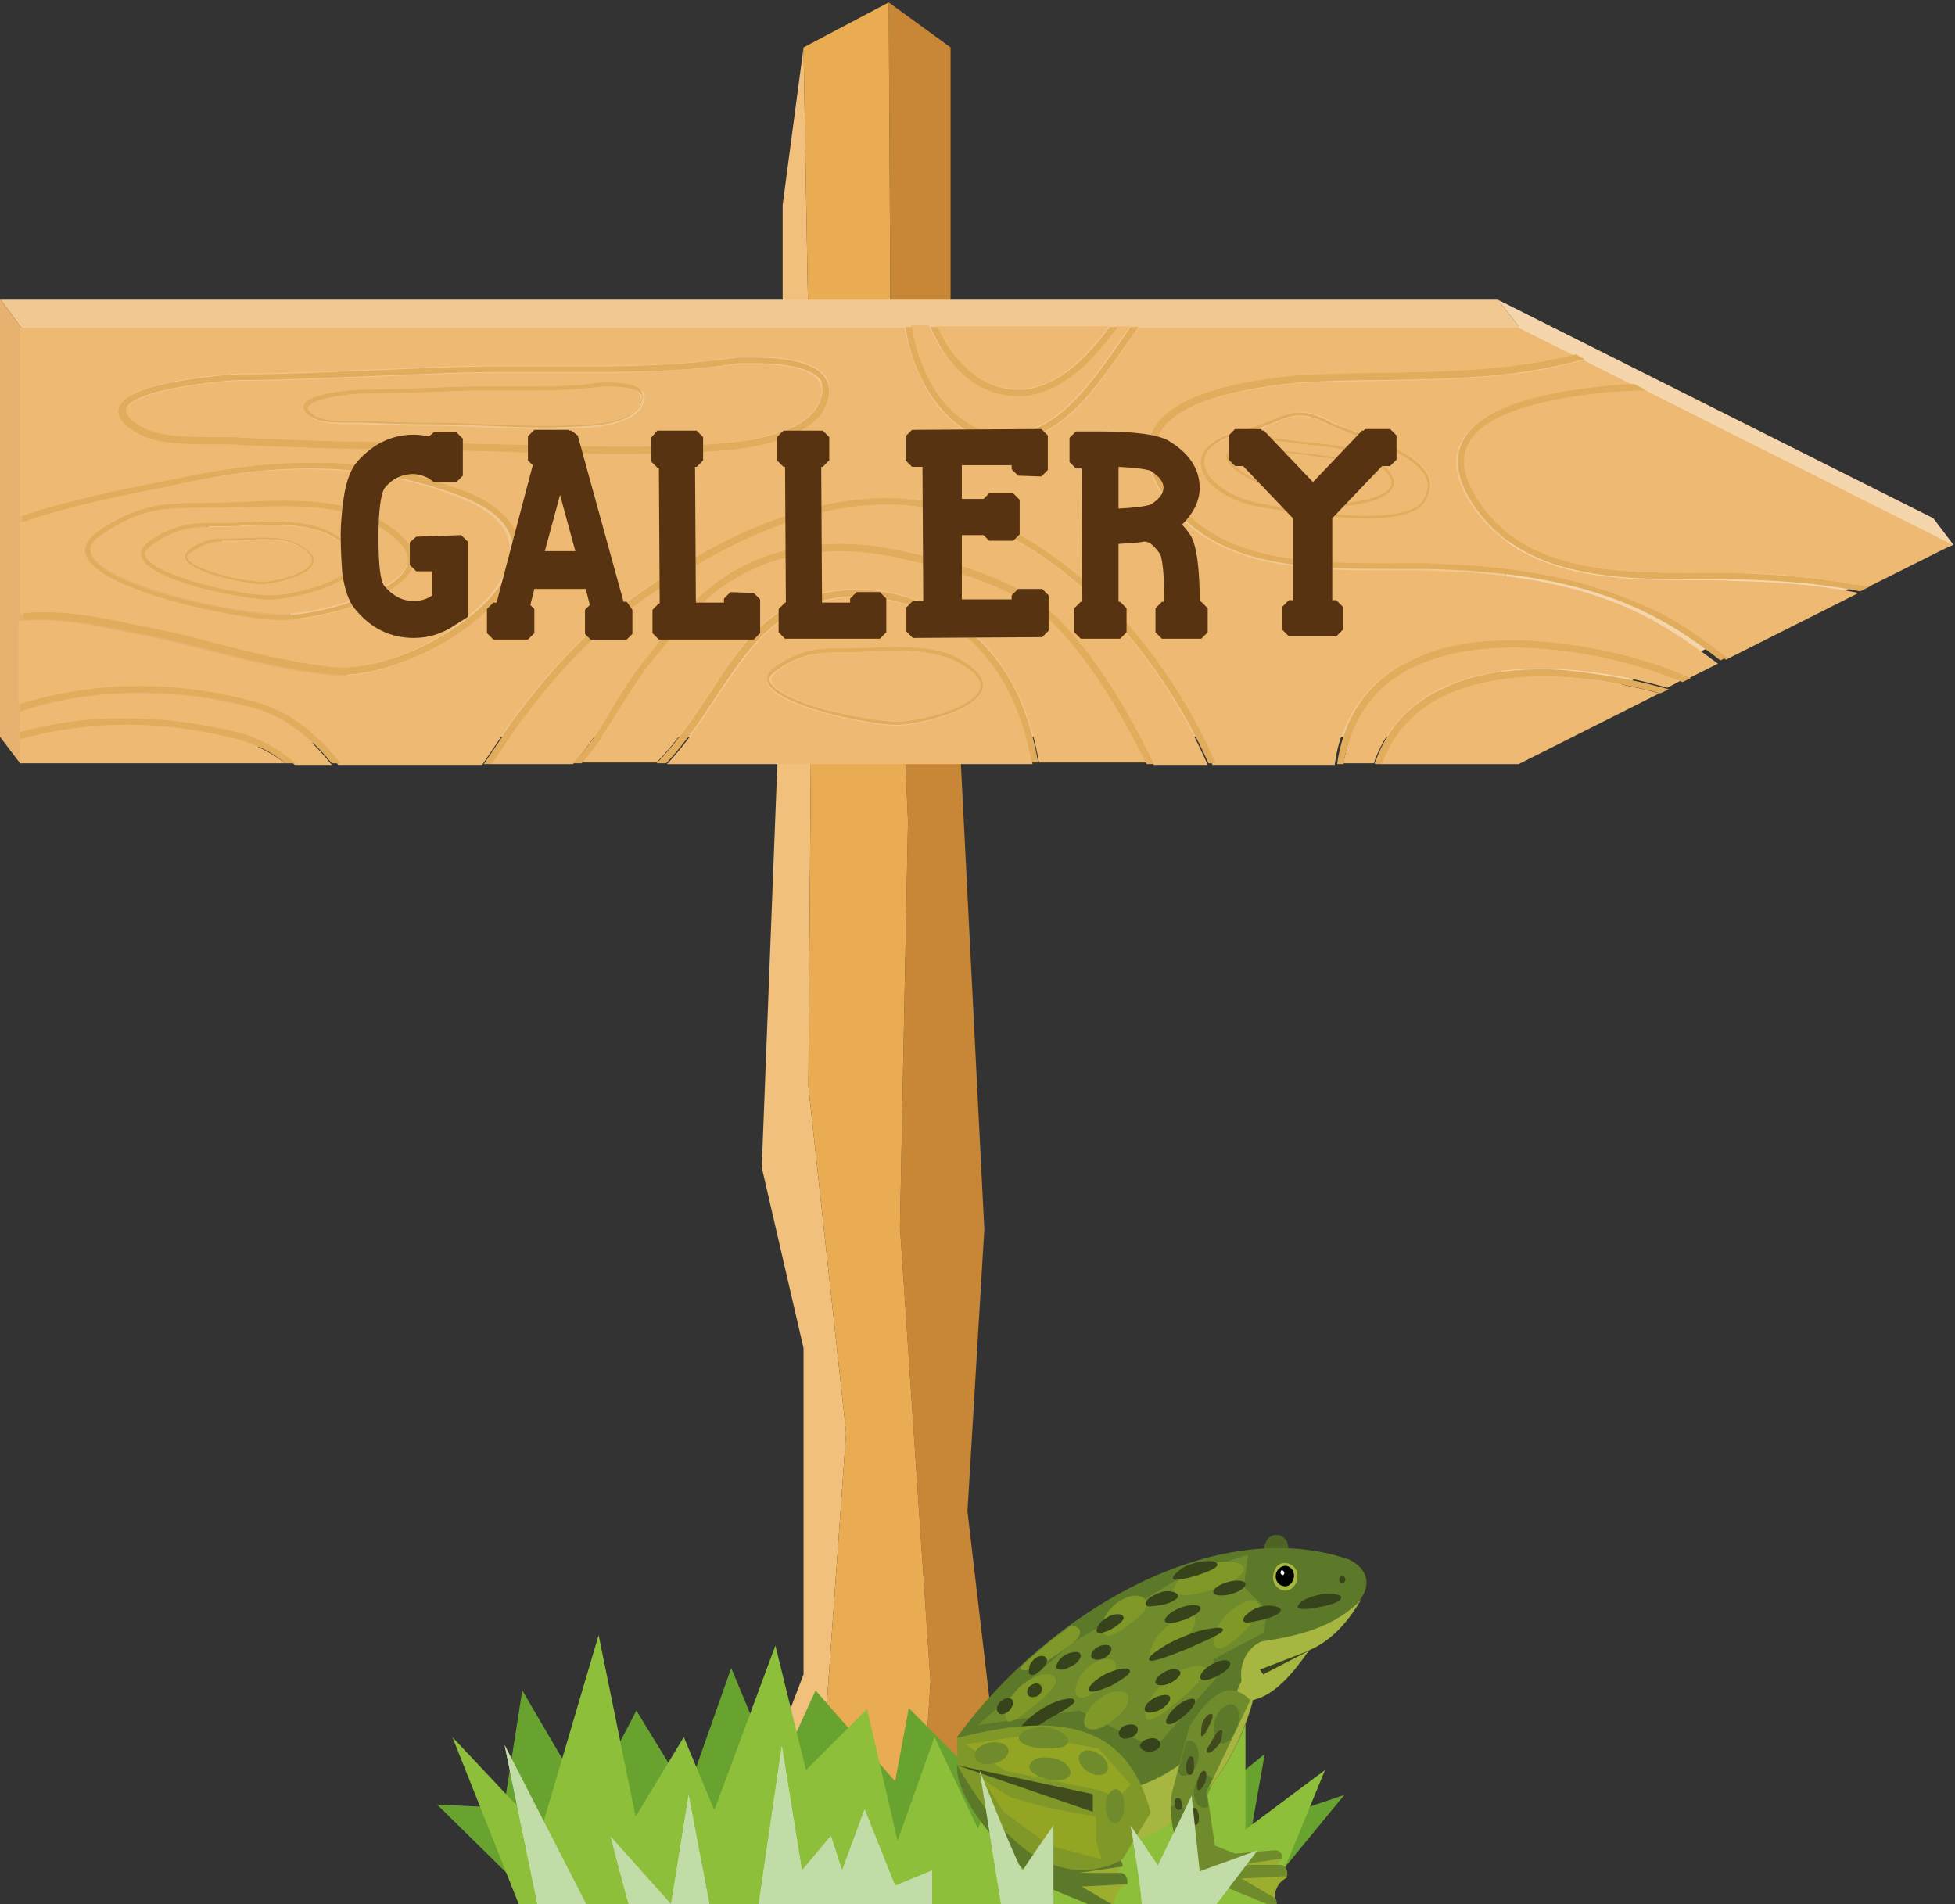 <?xml version="1.0" encoding="utf-8"?>
<!-- Generator: Adobe Illustrator 22.0.1, SVG Export Plug-In . SVG Version: 6.00 Build 0)  -->
<svg version="1.1" id="Layer_1" xmlns="http://www.w3.org/2000/svg" xmlns:xlink="http://www.w3.org/1999/xlink" x="0px" y="0px"
	 viewBox="0 0 243.3 237" style="enable-background:new 0 0 243.3 237;" xml:space="preserve">
<rect x="0" y="0" width="243.3" height="237" fill="#333333" stroke="none"/>
<style type="text/css">
	.st0{fill:#C88637;}
	.st1{fill:#F0C07C;}
	.st2{fill:#E9AC52;}
	.st3{fill:#F1C88F;}
	.st4{fill:#E7B270;}
	.st5{fill:#F5D6AC;}
	.st6{fill:#EEBA73;}
	.st7{fill:#E1AC5C;}
	.st8{fill:#68A32F;}
	.st9{fill:#8DBF3A;}
	.st10{fill:#C2DCA8;}
	.st11{fill:#4E6425;}
	.st12{fill:#5C792A;}
	.st13{fill:#A6B641;}
	.st14{fill:#FFFFFF;}
	.st15{fill:#37431A;}
	.st16{fill:#9DAD2E;}
	.st17{fill:#6F8B2B;}
	.st18{fill:#809828;}
	.st19{fill:#404A1C;}
	.st20{fill:#424D1D;}
	.st21{fill:#94A523;}
	.st22{fill:#573311;}
</style>
<g>
	<polygon class="st0" points="120.4,188.1 122.5,153 118.3,69.6 118.3,5.9 110.6,0.3 110.9,54.9 113,102.2 112,152.7 115.8,209.3 
		114.1,235.9 126,235.9 	"/>
	<polygon class="st1" points="105.3,178.3 100.6,135.2 101.1,69.3 100,5.9 97.4,25.5 97.4,78 94.8,145.3 100,167.8 100,208.4 
		89.5,235.9 101.1,235.9 101.1,237.3 	"/>
	<polygon class="st2" points="112,152.7 113,102.2 110.9,54.9 110.6,0.3 100,5.9 101.1,69.3 100.6,135.2 105.3,178.3 101.1,237.3 
		101.1,235.9 114.1,235.9 115.8,209.3 	"/>
	<polygon class="st3" points="0.1,37.3 2.5,40.6 50.3,91.7 186.4,91.7 189,40.6 186.4,37.3 	"/>
	<polygon class="st4" points="0,37.3 0,91.7 2.5,95 50.3,91.7 2.5,40.6 0.1,37.3 	"/>
	<polygon class="st5" points="186.4,37.3 189,40.6 186.4,91.7 243.1,67.8 240.6,64.5 	"/>
	<path class="st6" d="M110.2,62.8c-9.8,0-20.9,4.7-33.1,13.9c-4.4,3.6-8.1,7.5-12.4,13.1c-0.6,0.8-1.1,1.7-1.8,2.6
		c-0.6,0.9-1.1,1.8-1.8,2.7h10.2c1.8-1.9,3.5-4.7,5.1-7.2c1.2-1.9,2.3-3.8,3.4-5.1c0.4-0.5,0.8-1,1.2-1.5c2.5-3.2,4.8-6.1,8.3-8.8
		c3.2-2.3,6.8-3.8,11-4.4c1.4-0.2,2.8-0.3,4.3-0.3c2.5,0,5.1,0.3,7.7,0.9c6.9,1.5,14.6,3.6,19.6,8.6c4.8,4.9,8.4,11.3,11.7,17.9h6.7
		C142.9,78.3,127.8,62.8,110.2,62.8"/>
	<path class="st6" d="M112,90.3c-3.4,0.3-21.3-3.4-15.4-7.3c3.3-2.2,5.3-2.2,8.7-2.2c4.2,0,9.8-0.8,13.7,1.1
		C128,86.6,116.5,90,112,90.3 M115.7,76.4c-3.1-1.4-6.1-2.1-9-2.1c-4.8,0-9.3,2-12.6,5.8c-1.7,2-3.2,4.3-4.9,6.7
		c-1.9,2.9-3.9,5.9-6.2,8.3h45.5C127.3,88.4,124.1,80.3,115.7,76.4"/>
	<path class="st6" d="M180.1,86.4L180.1,86.4L180.1,86.4c-3.9,1.7-6.7,4.6-8.2,8.6v0.1H189l17.5-8.8c-4.7-1.3-9.7-2.1-14.5-2.1
		C187.6,84.2,183.4,84.8,180.1,86.4"/>
	<path class="st6" d="M112.1,69.4c-2.2-0.5-4.8-0.9-7.6-0.9c-4.8,0-10,1.1-14.7,4.5c-3.4,2.5-5.7,5.5-8.2,8.6
		c-0.4,0.5-0.8,1-1.2,1.5c-1.1,1.3-2.2,3.1-3.3,5c-1.4,2.3-3,4.9-4.7,6.8h9.3c2.5-2.5,4.6-5.7,6.7-8.8c1.7-2.5,3.2-4.8,4.9-6.8
		c2.8-3.2,6.5-5.2,10.5-5.8c0.9-0.1,1.8-0.2,2.8-0.2c3.1,0,6.3,0.7,9.4,2.2c4.8,2.2,8.5,6,10.9,11.3c1.1,2.4,1.9,5.2,2.4,8.1h13.4
		c-3.2-6.4-6.7-12.5-11.4-17.3C126.5,72.9,118.9,70.9,112.1,69.4"/>
	<path class="st6" d="M182.5,55.5c-0.9,2-0.3,4.5,1.7,7.3c5.9,8.5,17.2,8.5,27.2,8.5c1.5,0,3,0,4.3,0c5.9,0.1,10.8,0.6,15.2,1.5
		c0.5,0.1,1,0.2,1.5,0.3l10.6-5.3l-38.4-19.3c-1.6,0-3.2,0.1-4.7,0.2C190,49.8,184.1,52,182.5,55.5"/>
	<path class="st6" d="M75.6,48c-0.3,0-0.6,0-0.9,0c-3,0.5-6,0.5-8.5,0.5c-0.9,0-1.9,0-2.8,0s-1.9,0-2.9,0c-2.5,0-5.2,0.1-7.7,0.2
		C50.3,48.9,47.6,49,45,49c-0.5,0-2.2,0.1-3.7,0.4c-2.6,0.5-3,1.1-3.1,1.3c-0.1,0.3,0.4,0.7,0.8,1c1,0.6,2.6,0.7,4.1,0.7
		c0.2,0,0.3,0,0.4,0c0.1,0,0.3,0,0.4,0c0.4,0,0.8,0,1.2,0c2.7,0.1,5.5,0.2,8.2,0.2c2.4,0,4.8,0.1,7.2,0.2c2.4,0.1,4.9,0.2,7.3,0.2
		c2.1,0,4-0.1,5.8-0.2c1.4-0.1,4.7-0.5,5.8-2.2c0.4-0.6,0.4-1.1,0.2-1.5C79.2,48.4,77.8,48,75.6,48"/>
	<path class="st6" d="M176.4,82.7L176.4,82.7L176.4,82.7c-3.9,1.7-6.7,4.6-8.2,8.6c-0.5,1.2-0.8,2.5-1,3.7h3.8
		c0-0.1,0.1-0.2,0.1-0.4c1.6-4.2,4.6-7.3,8.6-9.1c3.7-1.7,8.1-2.3,12.1-2.3c2.1,0,4.1,0.2,5.9,0.4c3.3,0.4,6.7,1.1,9.8,2l1.7-0.9
		c-6.1-2.6-13.9-4.3-21-4.3C183.8,80.5,179.7,81.1,176.4,82.7"/>
	<path class="st6" d="M126.6,48.4c0.2,0,0.5,0,0.7,0c4.4-0.4,7.7-3.8,10.7-7.8h-21.5c0.7,1.4,1.5,2.8,2.4,3.9
		C120.5,46.4,123,48.4,126.6,48.4"/>
	<path class="st6" d="M125.2,54c0.2,0,0.5,0,0.7,0c5.8-0.6,9.8-6.3,13.6-11.8c0.4-0.5,0.8-1.1,1.1-1.6h-1.5
		c-3.2,4.3-6.8,8.1-11.7,8.6l0,0l0,0c-0.3,0-0.5,0-0.8,0c-3.1,0-6-1.4-8.3-4.2c-1.1-1.3-2-2.8-2.7-4.5h-2.2c0.5,3.5,2,7,4.1,9.5
		C119,52,121.5,54,125.2,54"/>
	<path class="st6" d="M12.3,66.1c5-3.4,8.1-3.4,13.2-3.4c6.4,0,14.9-1.3,20.9,1.7c13.6,7.2-3.8,12.4-10.7,12.8
		C30.7,77.6,3.5,72,12.3,66.1 M5.2,76.3c3.8,0,7.8,0.9,11.4,1.6c0.4,0.1,0.8,0.2,1.1,0.2c3,0.6,6,1.3,8.9,2.1
		c4.7,1.2,9.5,2.4,14.2,2.9c0.4,0,0.8,0.1,1.2,0.1c3.6,0,8.3-1.4,12.5-3.9c4.8-2.8,8.1-6.4,8.8-9.5c0.8-3.5-1.6-6.3-7-8.2
		c-5.8-2.2-11.7-3.2-18.2-3.2c-4.4,0-9,0.5-14,1.5c-1.2,0.2-2.3,0.5-3.5,0.7C14.7,61.7,8.2,63,2.5,65v11.4c0.1,0,0.3,0,0.4,0
		C3.6,76.3,4.4,76.3,5.2,76.3"/>
	<path class="st6" d="M79.8,50.8L79.8,50.8L79.8,50.8c-1.2,1.8-4.7,2.3-6.1,2.4c-1.8,0.1-3.7,0.2-5.8,0.2c-2.4,0-4.9-0.1-7.3-0.2
		c-2.4-0.1-4.8-0.2-7.2-0.2c-2.8,0-5.5-0.1-8.2-0.2l0,0l0,0c-0.3,0-0.7,0-1.1,0h-0.4c-0.1,0-0.3,0-0.4,0c-1.5,0-3.2-0.1-4.3-0.7
		c-0.8-0.5-1.1-1-1-1.4c0.2-0.7,1.3-1.2,3.4-1.6c1.6-0.3,3.3-0.4,3.8-0.4c2.6,0,5.3-0.1,7.8-0.2c2.5-0.1,5.1-0.2,7.7-0.2
		c1,0,1.9,0,2.9,0c0.9,0,1.9,0,2.8,0c2.5,0,5.5-0.1,8.5-0.5l0,0l0,0c0.3,0,0.6,0,0.9,0c2.4,0,3.9,0.4,4.4,1.3
		C80.3,49.4,80.2,50,79.8,50.8 M93.7,45.3c-0.6,0-1.2,0-1.8,0c-6.3,0.9-12.5,1.1-17.8,1.1c-2,0-4,0-5.9,0c-2,0-4,0-6,0
		c-5.3,0-10.7,0.3-16,0.5s-10.9,0.5-16.4,0.5c-1,0-4.5,0.3-7.7,0.9c-5.4,1-6.3,2.3-6.5,2.7c-0.2,0.7,0.8,1.5,1.7,2.1
		c2.1,1.3,5.5,1.4,8.6,1.4c0.3,0,0.6,0,0.9,0s0.6,0,0.9,0c0.8,0,1.7,0,2.4,0.1c5.6,0.1,11.4,0.4,17.2,0.4c5,0,10.1,0.2,15,0.3
		c5,0.2,10.2,0.3,15.2,0.3c4.5,0,8.4-0.1,12-0.4c2.9-0.2,9.9-1.1,12.1-4.5c0.7-1.3,0.9-2.3,0.4-3.1C101.2,46.1,98.3,45.3,93.7,45.3"
		/>
	<path class="st6" d="M31.7,88.2c-4.7-1.3-9.4-1.9-14.1-1.9C12.4,86.2,7.3,87,2.5,88.6v2.6c3.1-0.8,6.3-1.4,9.5-1.6
		c1.3-0.1,2.5-0.1,3.8-0.1c4.8,0,9.6,0.7,14.3,2c2.6,0.8,4.8,2.1,6.6,3.7h4.6C38.7,92,35.9,89.4,31.7,88.2"/>
	<path class="st6" d="M102.4,51.1L102.4,51.1L102.4,51.1c-2.4,3.8-9.8,4.7-12.8,4.9c-3.7,0.3-7.6,0.4-12.1,0.4
		c-5.1,0-10.2-0.2-15.3-0.3c-4.9-0.1-10-0.3-14.9-0.3c-5.7,0-11.6-0.3-17.2-0.5l0,0l0,0c-0.7-0.1-1.6-0.1-2.3-0.1
		c-0.3,0-0.6,0-0.9,0s-0.6,0-0.9,0c-3.2,0-6.7-0.1-9-1.5c-1.7-1-2.3-2-2.1-3c0.4-1.4,2.7-2.5,7.1-3.3c3.4-0.6,6.8-0.9,7.9-0.9
		c5.5,0,11-0.3,16.4-0.5c5.2-0.2,10.7-0.5,16-0.5c2,0,4,0,6,0c1.9,0,3.9,0,5.9,0c5.2,0,11.4-0.1,17.7-1.1l0,0l0,0c0.7,0,1.3,0,1.9,0
		c5,0,8.1,0.9,9.1,2.7C103.4,48.2,103.3,49.6,102.4,51.1 M177.2,71c-1.4,0-2.8,0-4.3,0c-4.8,0-10.3,0-15.3-1.1
		c-5.7-1.3-9.9-3.8-12.6-7.7c-2.2-3.1-2.8-5.9-1.8-8.1c1-2.3,3.7-4.1,8-5.4c2.8-0.8,6.1-1.4,10.3-1.8l0,0l0,0
		c3.3-0.2,6.8-0.3,10.5-0.3c7.9-0.1,16.4-0.3,24-2.3l-7-3.5h-47.3c-0.5,0.7-1,1.4-1.5,2.1c-3.9,5.7-8,11.5-14.2,12.1l0,0l0,0
		c-0.3,0-0.5,0-0.8,0c-3.1,0-6-1.4-8.3-4.2c-2.2-2.7-3.7-6.4-4.3-10H2.5v23.5c5.7-2,12.1-3.3,18-4.4c1.2-0.2,2.4-0.5,3.5-0.7
		c5.1-1,9.7-1.5,14.2-1.5c0.8,0,1.6,0,2.3,0c5.6,0.2,10.9,1.3,16.1,3.2c3,1.1,5.2,2.4,6.4,4c1.2,1.5,1.5,3.2,1.1,5.1
		c-0.8,3.4-4.2,7.1-9.2,10.1c-4.4,2.6-9,4-12.9,4c-0.5,0-0.9,0-1.4-0.1c-4.8-0.5-9.6-1.7-14.3-2.9c-2.9-0.7-5.9-1.5-8.9-2.1
		c-0.4-0.1-0.8-0.2-1.2-0.2C12.5,78,8.7,77.2,5,77.2c-0.8,0-1.5,0-2.2,0.1l0,0l0,0c-0.2,0-0.3,0-0.5,0v10.4
		c3.6-1.1,7.4-1.9,11.3-2.1c1.3-0.1,2.5-0.1,3.8-0.1c4.8,0,9.6,0.7,14.3,2c4.6,1.3,7.7,4.3,10.4,7.7H60c0.7-1,1.4-2.1,2.1-3.1
		c0.6-1,1.2-1.9,1.8-2.7l0,0l0,0c4.3-5.7,8-9.7,12.5-13.3l0,0l0,0c5.5-4.2,10.6-7.3,15.6-9.6c6.3-2.9,12.4-4.4,18-4.4
		c5.1,0,10.1,1.3,15,3.7c4.5,2.2,8.7,5.5,12.7,9.6c5.4,5.5,10,12.5,13.2,19.8h15.2c0.2-1.4,0.5-2.8,1-4c1.6-4.2,4.6-7.3,8.6-9.1
		c3.7-1.7,8.1-2.3,12.1-2.3c2.1,0,4.1,0.2,5.9,0.4c5.7,0.7,11.6,2.2,16.3,4.3l3.8-1.9c-2.4-1.8-4.8-3.5-7.4-5
		C197.1,72.2,185.9,71.2,177.2,71"/>
	<path class="st6" d="M177.3,62.5c-2.7,3.7-17.2,1-20.4,0.5c-7.2-1.2-11.2-7.6-2.1-9.6c4.9-1.1,6-3.6,10.8-1
		C168.3,54,181.3,56.8,177.3,62.5 M211.4,72.2c-4.8,0-10.3,0-15.3-1.1c-5.7-1.3-9.8-3.8-12.6-7.7c-2.2-3.1-2.8-5.9-1.8-8.1
		c1-2.3,3.7-4.1,8-5.4c2.8-0.8,6.1-1.4,10.3-1.8l0,0l0,0c1-0.1,2.1-0.1,3.2-0.2l-6.2-3.1c-2.1,0.6-4.4,1.1-6.9,1.5
		c-6,0.9-12.2,1-18.2,1.1c-3.7,0.1-7.2,0.1-10.4,0.3c-10.1,1-16,3.2-17.6,6.7c-0.9,2-0.3,4.5,1.7,7.3c5.9,8.5,17.2,8.5,27.2,8.5
		c1.5,0,2.9,0,4.3,0c5.9,0.1,10.8,0.6,15.2,1.5c5.6,1.1,10.4,2.7,14.6,5.1c2.8,1.5,5.4,3.4,7.9,5.3l16.5-8.3
		c-5.5-1.1-10.9-1.4-15.6-1.5C214.4,72.2,213,72.2,211.4,72.2"/>
	<path class="st7" d="M3,77.2L3,77.2c0.8-0.1,1.5-0.1,2.3-0.1c3.6,0,7.4,0.8,11.2,1.6c0.4,0.1,0.8,0.2,1.2,0.2
		c2.9,0.6,6,1.3,8.9,2.1c4.7,1.2,9.5,2.4,14.3,2.9c0.5,0,0.9,0.1,1.4,0.1c3.8,0,8.5-1.5,12.9-4c5-2.9,8.4-6.7,9.2-10.1
		c0.4-1.9,0.1-3.6-1.1-5.1c-1.2-1.6-3.4-3-6.4-4c-5.2-1.9-10.5-3-16.1-3.2c-0.8,0-1.5,0-2.3,0c-4.4,0-9.1,0.5-14.2,1.5
		c-1.1,0.2-2.3,0.5-3.5,0.7C15,61,8.5,62.3,2.8,64.2V65C8.5,63,15,61.7,21,60.5c1.2-0.2,2.4-0.5,3.5-0.7c4.9-1,9.6-1.5,14-1.5
		c6.4,0,12.4,1.1,18.2,3.2c5.4,1.9,7.8,4.7,7,8.2c-0.7,3.2-4,6.7-8.8,9.5c-4.2,2.5-8.8,3.9-12.5,3.9c-0.4,0-0.8,0-1.2-0.1
		c-4.7-0.5-9.5-1.7-14.2-2.9c-2.9-0.8-5.9-1.5-8.9-2.1c-0.4-0.1-0.8-0.2-1.1-0.2c-3.6-0.8-7.6-1.6-11.4-1.6c-0.8,0-1.5,0-2.3,0.1
		c-0.1,0-0.3,0-0.4,0L3,77.2C2.7,77.3,2.8,77.2,3,77.2L3,77.2z"/>
	<path class="st7" d="M101.7,50.7c-2.2,3.5-9.2,4.3-12.1,4.5c-3.6,0.3-7.6,0.4-12,0.4c-5.1,0-10.2-0.2-15.2-0.3
		C57.3,55.2,52.2,55,47.3,55c-5.7,0-11.5-0.3-17.1-0.5c-0.8-0.1-1.6-0.1-2.4-0.1c-0.3,0-0.6,0-0.9,0s-0.6,0-0.9,0
		c-3.1,0-6.5-0.1-8.6-1.4c-0.9-0.5-1.9-1.4-1.7-2.1c0.1-0.5,1-1.7,6.5-2.7c3.3-0.6,6.7-0.9,7.7-0.9c5.5,0,11.1-0.3,16.4-0.5
		c5.2-0.2,10.7-0.5,16-0.5c2,0,4,0,6,0c1.9,0,3.9,0,5.9,0c5.2,0,11.5-0.1,17.8-1.1c0.6,0,1.2,0,1.8,0c4.6,0,7.5,0.8,8.4,2.2
		C102.5,48.4,102.4,49.4,101.7,50.7 M93.7,44.5c-0.6,0-1.2,0-1.9,0l0,0l0,0c-6.3,0.9-12.5,1.1-17.7,1.1c-2,0-4,0-5.9,0c-2,0-4,0-6,0
		c-5.3,0-10.8,0.3-16,0.5c-5.3,0.2-10.9,0.5-16.4,0.5c-1.1,0-4.5,0.3-7.9,0.9c-4.4,0.8-6.7,1.9-7.1,3.3c-0.3,1,0.4,2,2.1,3
		c2.2,1.4,5.8,1.5,9,1.5c0.3,0,0.6,0,0.9,0s0.6,0,0.9,0c0.8,0,1.6,0,2.3,0.1l0,0l0,0c5.6,0.2,11.5,0.5,17.2,0.5c5,0,10.1,0.2,15,0.3
		c5,0.2,10.2,0.3,15.3,0.3c4.5,0,8.4-0.1,12.1-0.4c3-0.2,10.3-1.1,12.8-4.9l0,0l0,0c0.9-1.6,1-2.9,0.4-4
		C101.8,45.4,98.7,44.5,93.7,44.5"/>
	<path class="st7" d="M79.5,50.6c-1.1,1.7-4.4,2.1-5.8,2.2C72,52.9,70.1,53,67.9,53c-2.4,0-4.9-0.1-7.3-0.2
		c-2.4-0.1-4.8-0.2-7.2-0.2c-2.8,0-5.5-0.1-8.2-0.2c-0.4,0-0.8,0-1.2,0c-0.1,0-0.3,0-0.4,0c-0.1,0-0.3,0-0.4,0
		c-1.5,0-3.1-0.1-4.1-0.7c-0.4-0.3-0.9-0.6-0.8-1c0.1-0.2,0.5-0.8,3.1-1.3c1.6-0.3,3.2-0.4,3.7-0.4c2.6,0,5.3-0.1,7.9-0.2
		c2.5-0.1,5.1-0.2,7.7-0.2c1,0,1.9,0,2.9,0c0.9,0,1.9,0,2.8,0c2.5,0,5.5-0.1,8.6-0.5c0.3,0,0.6,0,0.9,0c2.2,0,3.6,0.4,4,1.1
		C79.9,49.5,79.8,50,79.5,50.6 M75.6,47.6c-0.3,0-0.6,0-0.9,0l0,0l0,0c-3,0.5-6,0.5-8.5,0.5c-0.9,0-1.9,0-2.8,0s-1.9,0-2.9,0
		c-2.5,0-5.2,0.1-7.7,0.2c-2.6,0.1-5.2,0.2-7.8,0.2c-0.5,0-2.2,0.1-3.8,0.4c-2.1,0.4-3.2,0.9-3.4,1.6c-0.1,0.5,0.2,1,1,1.4
		c1.1,0.7,2.8,0.7,4.3,0.7c0.2,0,0.3,0,0.4,0h0.4c0.4,0,0.8,0,1.1,0l0,0l0,0c2.7,0.1,5.5,0.2,8.2,0.2c2.4,0,4.8,0.1,7.2,0.2
		c2.4,0.1,4.9,0.2,7.3,0.2c2.1,0,4-0.1,5.8-0.2c1.4-0.1,4.9-0.5,6.1-2.4l0,0l0,0c0.4-0.8,0.5-1.4,0.2-1.9C79.5,48,78,47.6,75.6,47.6
		"/>
	<path class="st7" d="M125.2,65.7c-4.9-2.5-9.9-3.7-15-3.7c-5.6,0-11.6,1.5-18,4.4c-5,2.3-10.1,5.5-15.6,9.6l0,0l0,0
		c-4.5,3.6-8.2,7.6-12.5,13.3l0,0l0,0c-0.6,0.8-1.2,1.7-1.8,2.7c-0.7,1-1.4,2.1-2.1,3.1h1c0.6-0.9,1.2-1.8,1.8-2.7
		c0.6-0.9,1.2-1.8,1.8-2.6c4.2-5.6,7.9-9.6,12.4-13.1c12.2-9.2,23.3-13.9,33.1-13.9c17.6,0,32.6,15.5,40.1,32.2h0.9
		c-3.2-7.3-7.8-14.2-13.2-19.8C134,71.2,129.7,67.9,125.2,65.7"/>
	<path class="st7" d="M116,75.6c-3.1-1.5-6.3-2.2-9.4-2.2c-0.9,0-1.9,0.1-2.8,0.2c-4,0.6-7.7,2.6-10.5,5.8c-1.7,2-3.3,4.3-4.9,6.8
		c-2.1,3.1-4.2,6.3-6.7,8.8h1.2c2.3-2.4,4.3-5.4,6.2-8.3c1.6-2.4,3.2-4.8,4.9-6.7c3.4-3.8,7.8-5.8,12.6-5.8c2.9,0,6,0.7,9,2.1
		c8.4,3.9,11.6,12,12.8,18.6h0.8c-0.5-2.9-1.3-5.6-2.4-8.1C124.5,81.7,120.8,77.9,116,75.6"/>
	<path class="st7" d="M112.3,68.6c-2.6-0.6-5.2-0.9-7.7-0.9c-1.5,0-2.9,0.1-4.3,0.3c-4.1,0.6-7.8,2.1-11,4.4
		C85.8,75,83.5,78,81,81.2c-0.4,0.5-0.8,1-1.2,1.5c-1.1,1.4-2.2,3.2-3.4,5.1c-1.5,2.6-3.2,5.3-5.1,7.2h1.1c1.7-1.9,3.2-4.5,4.7-6.8
		c1.2-1.9,2.3-3.7,3.3-5c0.4-0.5,0.8-1,1.2-1.5c2.5-3.1,4.8-6.1,8.2-8.6c4.7-3.4,9.9-4.5,14.7-4.5c2.8,0,5.4,0.4,7.6,0.9
		c6.8,1.5,14.4,3.5,19.2,8.3c4.6,4.8,8.2,10.9,11.4,17.3h0.9c-3.2-6.6-6.9-12.9-11.7-17.9C126.9,72.1,119.2,70.1,112.3,68.6"/>
	<path class="st7" d="M192.5,71.6c-4.5-0.9-9.3-1.3-15.2-1.5c-1.4,0-2.8,0-4.3,0c-10,0-21.3,0-27.2-8.5c-2.1-2.9-2.6-5.3-1.7-7.3
		c1.6-3.5,7.5-5.7,17.6-6.7c3.3-0.2,6.7-0.3,10.4-0.3c6-0.1,12.2-0.2,18.2-1.1c2.5-0.4,4.8-0.9,6.9-1.5l-1.1-0.6
		c-7.6,2-16.1,2.2-24,2.3c-3.7,0.1-7.2,0.1-10.5,0.3l0,0l0,0c-4.2,0.4-7.5,1-10.3,1.8c-4.3,1.3-7,3.1-8,5.4c-1,2.3-0.4,5,1.8,8.1
		c2.8,3.9,6.9,6.5,12.6,7.7c4.9,1.1,10.4,1.1,15.3,1.1c1.5,0,3,0,4.3,0c8.7,0.2,19.9,1.1,29.4,6.4c2.6,1.4,5.1,3.2,7.4,5l0.8-0.4
		c-2.5-1.9-5.1-3.8-7.9-5.3C202.8,74.4,198.1,72.7,192.5,71.6"/>
	<path class="st7" d="M231,72.8c-4.5-0.9-9.3-1.3-15.2-1.5c-1.4,0-2.8,0-4.3,0c-10,0-21.3,0-27.2-8.5c-2-2.9-2.6-5.3-1.7-7.3
		c1.6-3.5,7.5-5.7,17.6-6.7c1.5-0.1,3.1-0.2,4.7-0.2l-1.5-0.8c-1.1,0-2.1,0.1-3.2,0.2l0,0l0,0c-4.2,0.4-7.5,1-10.3,1.8
		c-4.3,1.3-7,3.1-8,5.4c-1,2.3-0.4,5,1.8,8.1c2.8,3.9,6.9,6.5,12.6,7.7c4.9,1.1,10.4,1.1,15.3,1.1c1.5,0,2.9,0,4.3,0
		c4.7,0.1,10.1,0.4,15.6,1.5l1.2-0.6C232,73,231.5,72.9,231,72.8"/>
	<path class="st7" d="M177,62.3c-0.8,1.2-3.2,1.8-6.9,1.8c-4.4,0-9.6-0.9-12.1-1.3c-0.4-0.1-0.7-0.1-1-0.2c-1.9-0.3-3.8-1.1-5.1-2.1
		c-1.2-0.9-2-2-2-3c0-1.6,1.8-3,4.9-3.7c1.5-0.3,2.7-0.8,3.7-1.2c1.2-0.5,2.2-0.9,3.3-0.9c1,0,2.2,0.4,3.5,1.1
		c0.6,0.3,1.6,0.7,2.9,1.2c3.4,1.2,8.5,3.1,9.3,5.7C177.8,60.5,177.6,61.4,177,62.3 M165.5,52.5c-4.8-2.6-5.9-0.2-10.8,1
		c-9.1,2.1-5.1,8.4,2.1,9.6c3.2,0.5,17.7,3.2,20.4-0.5C181.3,56.8,168.3,54,165.5,52.5"/>
	<path class="st6" d="M164.9,63c-2.7-0.2-16.2-5-11.2-7.4c2.8-1.4,4.4-1.2,7-0.8c3.3,0.5,7.8,0.4,10.6,2.4
		C177.7,61.9,168.4,63.3,164.9,63 M168.2,54c-1.3-0.5-2.3-0.8-2.9-1.1c-1.4-0.8-2.5-1.1-3.5-1.1c-1.1,0-2.1,0.4-3.3,0.9
		c-1,0.4-2.2,0.9-3.7,1.2c-3.2,0.7-5,2.1-4.9,3.7c0,1,0.7,2.1,2,3c1.3,1,3.1,1.7,5.1,2.1c0.3,0,0.6,0.1,1,0.2
		c2.5,0.4,7.7,1.3,12.1,1.3c3.7,0,6-0.6,6.9-1.8c0.6-0.9,0.8-1.8,0.6-2.6C176.7,57.1,171.6,55.2,168.2,54"/>
	<path class="st7" d="M188.1,79.7c-4,0-8.3,0.5-12.1,2.3c-4.1,1.8-7.1,4.9-8.6,9.1c-0.5,1.3-0.8,2.6-1,4h0.8c0.2-1.3,0.5-2.5,1-3.7
		c1.5-4,4.3-6.9,8.2-8.6l0,0l0,0c3.3-1.5,7.4-2.2,11.9-2.2c7.1,0,14.9,1.7,21.1,4.3l1-0.5c-4.7-2.1-10.6-3.7-16.3-4.3
		C192.2,79.8,190.2,79.7,188.1,79.7"/>
	<path class="st7" d="M191.9,83.3c-4,0-8.3,0.5-12.1,2.3c-4.1,1.8-7.1,4.9-8.6,9.1c-0.1,0.1-0.1,0.2-0.1,0.4h0.9V95
		c1.5-4,4.3-6.9,8.2-8.6l0,0l0,0c3.3-1.5,7.5-2.2,11.9-2.2c4.8,0,9.8,0.8,14.5,2.1l1.1-0.5c-3.2-0.9-6.5-1.6-9.8-2
		C196,83.5,194,83.3,191.9,83.3"/>
	<path class="st7" d="M125.2,54.9c0.3,0,0.5,0,0.8,0l0,0l0,0c6.2-0.6,10.3-6.5,14.2-12.1c0.5-0.7,1-1.4,1.5-2.1h-1
		c-0.4,0.5-0.7,1.1-1.1,1.6c-3.8,5.5-7.8,11.2-13.6,11.8c-0.2,0-0.5,0-0.7,0c-3.6,0-6.1-2.1-7.7-3.9c-2.1-2.5-3.6-6-4.1-9.5h-0.8
		c0.5,3.7,2.1,7.4,4.3,10C119.2,53.4,122,54.9,125.2,54.9"/>
	<path class="st7" d="M126.6,49.3c0.3,0,0.5,0,0.8,0l0,0l0,0c4.9-0.5,8.5-4.3,11.7-8.6h-1c-3,4-6.3,7.3-10.7,7.8c-0.2,0-0.5,0-0.7,0
		c-3.6,0-6.1-2.1-7.6-3.9c-1-1.1-1.8-2.5-2.4-3.9h-0.9c0.7,1.6,1.6,3.2,2.7,4.5C120.6,47.8,123.5,49.3,126.6,49.3"/>
	<path class="st7" d="M12.7,66.7c4.9-3.3,7.9-3.3,12.8-3.3c1.4,0,2.9-0.1,4.6-0.1c1.7-0.1,3.4-0.1,5.2-0.1c4.8,0,8.2,0.6,10.8,1.9
		c2.3,1.2,5.1,3.1,4.6,5.1c-0.7,3.4-10.1,6.1-15,6.4l0,0c-0.2,0-0.4,0-0.6,0l0,0c-2.5,0-8.2-0.9-13.5-2.3c-5.9-1.6-9.8-3.6-10.3-5.3
		C11.3,68.6,11,67.8,12.7,66.7 M35.8,77.1c6.8-0.4,24.3-5.5,10.7-12.8c-6-3-14.5-1.7-20.9-1.7c-5.1,0-8.2,0.1-13.2,3.4
		C3.5,72,30.7,77.6,35.8,77.1"/>
	<path class="st6" d="M18.7,67.3c3.3-2.2,5.3-2.2,8.7-2.2c4.2,0,9.8-0.8,13.7,1.1c9,4.8-2.5,8.1-7,8.4
		C30.8,74.9,12.9,71.3,18.7,67.3 M21.6,74.1c5.3,1.5,11,2.3,13.5,2.3l0,0c0.2,0,0.4,0,0.6,0l0,0c4.9-0.3,14.3-3,15-6.4
		c0.4-1.9-2.3-3.8-4.6-5.1c-2.6-1.3-6-1.9-10.8-1.9c-1.7,0-3.5,0.1-5.2,0.1c-1.6,0.1-3.1,0.1-4.6,0.1c-5,0-7.9,0-12.8,3.3
		c-1.7,1.2-1.5,1.9-1.4,2.2C11.8,70.5,15.7,72.5,21.6,74.1"/>
	<path class="st7" d="M19,67.7c3.2-2.2,5.2-2.2,8.4-2.2c0.9,0,1.9,0,3-0.1c1.1,0,2.3-0.1,3.4-0.1c3.2,0,5.4,0.4,7.1,1.2
		c1.6,0.8,3.3,2.1,3.1,3.3c-0.5,2.2-6.7,4-9.9,4.2l0,0c-0.1,0-0.2,0-0.4,0c-1.6,0-5.4-0.6-8.9-1.5c-3.9-1.1-6.4-2.4-6.8-3.5
		C18,69,17.9,68.5,19,67.7 M34.1,74.6c4.5-0.3,16-3.6,7-8.4c-3.9-2-9.5-1.1-13.7-1.1c-3.4,0-5.4,0-8.7,2.2
		C12.9,71.3,30.8,74.9,34.1,74.6"/>
	<path class="st6" d="M23.7,68.3c1.9-1.3,3.2-1.3,5.2-1.3c2.5,0,5.8-0.5,8.2,0.7c5.3,2.8-1.5,4.8-4.2,5
		C30.9,72.8,20.3,70.7,23.7,68.3 M24.8,72.6c3.5,1,7.2,1.5,8.9,1.5c0.2,0,0.3,0,0.4,0l0,0c3.2-0.2,9.4-1.9,9.9-4.2
		c0.3-1.3-1.5-2.5-3.1-3.3c-1.7-0.9-3.9-1.2-7.1-1.2c-1.1,0-2.3,0-3.4,0.1c-1.1,0-2.1,0.1-3,0.1c-3.3,0-5.2,0-8.4,2.2
		c-1.1,0.8-1,1.3-0.9,1.4C18.4,70.2,20.9,71.5,24.8,72.6"/>
	<path class="st7" d="M121.8,85.6c-0.5,2.2-6.7,4-9.9,4.2l0,0c-0.1,0-0.2,0-0.4,0c-1.6,0-5.4-0.6-8.9-1.5c-3.9-1.1-6.4-2.4-6.8-3.5
		c-0.1-0.2-0.2-0.7,0.9-1.4c3.2-2.2,5.2-2.2,8.4-2.2c0.9,0,1.9,0,3-0.1c1.1,0,2.3-0.1,3.4-0.1c3.2,0,5.4,0.4,7.1,1.2
		C120.3,83.1,122.1,84.3,121.8,85.6 M105.3,80.7c-3.4,0-5.4,0-8.7,2.2c-5.8,3.9,12.1,7.6,15.4,7.3c4.5-0.3,16-3.6,7-8.4
		C115.1,79.9,109.5,80.7,105.3,80.7"/>
	<path class="st6" d="M111.7,81c-1.1,0-2.3,0-3.4,0.1c-1.1,0-2.1,0.1-3,0.1c-3.3,0-5.2,0-8.4,2.2c-1.1,0.8-1,1.3-0.9,1.4
		c0.3,1.1,2.9,2.4,6.8,3.5c3.5,1,7.3,1.5,8.9,1.5c0.1,0,0.3,0,0.4,0l0,0c3.2-0.2,9.4-1.9,9.9-4.2c0.3-1.3-1.5-2.5-3-3.3
		C117.1,81.4,114.9,81,111.7,81"/>
	<path class="st7" d="M173.1,60.4c-0.6,1.7-5.6,2.4-8.2,2.2l0,0c-0.1,0-0.2,0-0.3,0l0,0c-1.3-0.2-4.1-1.1-6.8-2.2
		c-2.9-1.3-4.8-2.6-4.9-3.5c0-0.1-0.1-0.6,0.9-1c2.7-1.3,4.3-1.1,6.8-0.8c0.7,0.1,1.5,0.2,2.4,0.3s1.8,0.2,2.7,0.3
		c2.5,0.4,4.2,0.9,5.4,1.8C172.2,58.3,173.4,59.5,173.1,60.4 M171.3,57.2c-2.8-2-7.3-1.9-10.6-2.4c-2.6-0.4-4.2-0.6-7,0.8
		c-5,2.4,8.6,7.2,11.2,7.4C168.4,63.3,177.7,61.9,171.3,57.2"/>
	<path class="st6" d="M164.2,61.5c-1.7-0.1-10.2-3.1-7.1-4.7c1.8-0.9,2.8-0.7,4.4-0.5c2.1,0.3,4.9,0.3,6.7,1.5
		C172.3,60.8,166.4,61.6,164.2,61.5 M171.1,57.5c-1.3-0.9-2.9-1.4-5.4-1.8c-0.9-0.1-1.8-0.2-2.7-0.3c-0.8-0.1-1.6-0.2-2.4-0.3
		c-2.5-0.4-4.1-0.6-6.8,0.8c-1,0.5-0.9,0.9-0.9,1c0.1,0.9,2,2.2,4.9,3.5c2.6,1.1,5.5,2,6.8,2.2l0,0c0.1,0,0.2,0,0.3,0l0,0
		c2.5,0.2,7.5-0.5,8.2-2.2C173.4,59.5,172.2,58.3,171.1,57.5"/>
	<path class="st7" d="M169.3,59.9c-0.4,1.1-3.6,1.5-5.1,1.4l0,0H164c-0.8-0.1-2.6-0.7-4.3-1.4c-1.8-0.8-3-1.6-3.1-2.2
		c0-0.1-0.1-0.3,0.5-0.6c1.7-0.8,2.7-0.7,4.3-0.5c0.5,0.1,1,0.1,1.5,0.2c0.6,0.1,1.1,0.1,1.7,0.2c1.6,0.2,2.6,0.6,3.4,1.1
		C168.8,58.5,169.6,59.3,169.3,59.9 M168.2,57.8c-1.8-1.2-4.6-1.2-6.7-1.5c-1.7-0.2-2.7-0.4-4.4,0.5c-3.1,1.5,5.4,4.6,7.1,4.7
		C166.4,61.6,172.3,60.8,168.2,57.8"/>
	<path class="st6" d="M168.1,58c-0.8-0.5-1.8-0.9-3.4-1.1c-0.6-0.1-1.1-0.1-1.7-0.2c-0.5-0.1-1-0.1-1.5-0.2
		c-1.6-0.2-2.6-0.4-4.3,0.5c-0.6,0.3-0.6,0.6-0.5,0.6c0.1,0.6,1.2,1.4,3.1,2.2c1.7,0.7,3.5,1.3,4.3,1.4h0.2l0,0
		c1.6,0.1,4.8-0.3,5.1-1.4C169.6,59.3,168.8,58.5,168.1,58"/>
	<path class="st7" d="M23.9,68.6c1.9-1.3,3.1-1.3,5-1.3c0.6,0,1.2,0,1.8-0.1c0.7,0,1.3-0.1,2-0.1c1.9,0,3.2,0.2,4.2,0.7
		c0.9,0.5,2,1.2,1.8,2c-0.3,1.3-4,2.4-5.9,2.5l0,0h-0.2c-1,0-3.2-0.3-5.3-0.9c-2.3-0.6-3.8-1.4-4-2.1C23.3,69.3,23.2,69,23.9,68.6
		 M32.9,72.7c2.7-0.2,9.5-2.2,4.2-5c-2.3-1.2-5.7-0.7-8.2-0.7c-2,0-3.2,0-5.2,1.3C20.3,70.7,30.9,72.8,32.9,72.7"/>
	<path class="st6" d="M27.4,71.5c2.1,0.6,4.3,0.9,5.3,0.9h0.2l0,0c1.9-0.1,5.6-1.2,5.9-2.5c0.2-0.8-0.9-1.5-1.8-2
		c-1-0.5-2.3-0.7-4.2-0.7c-0.7,0-1.4,0-2,0.1c-0.6,0-1.2,0.1-1.8,0.1c-1.9,0-3.1,0-5,1.3c-0.8,0.3-0.7,0.6-0.7,0.7
		C23.5,70.1,25,70.8,27.4,71.5"/>
	<path class="st7" d="M31.9,87.4c-4.7-1.3-9.5-2-14.3-2c-1.3,0-2.5,0-3.8,0.1c-3.9,0.3-7.7,1-11.3,2.1v0.9c4.8-1.6,9.9-2.3,15.1-2.3
		c4.7,0,9.4,0.6,14.1,1.9c4.2,1.2,7,3.8,9.6,6.9h1.1C39.7,91.7,36.5,88.7,31.9,87.4"/>
	<path class="st7" d="M15.8,89.4c-1.3,0-2.5,0-3.8,0.1c-3.3,0.2-6.5,0.8-9.5,1.6V92c4.3-1.2,8.8-1.8,13.3-1.8
		c4.7,0,9.4,0.6,14.1,1.9c2.2,0.6,4,1.6,5.6,2.9h1.3c-1.9-1.6-4-2.9-6.6-3.7C25.4,90.1,20.6,89.4,15.8,89.4"/>
</g>
<g>
	<path class="st8" d="M155.8,227.3l1.6-9c0,0-3.2,2.6-5.8,4.7l-3.4-7.8l-4,11l-5.6-8.9l-6.5,8l-6.4-13.5l-5,8.4l-7.6-7.6l-1.7,9.1
		l-9.9-11.3l-4.9,10.7L91,207.6l-5.5,15.6l-6.3-10.3l-6,11.5l-8.2-14L62.7,225l-8.3-0.4l12.4,12.2H145h11.3l11-13.4L155.8,227.3z"/>
	<polygon class="st9" points="164.9,220.3 155,227.7 155,212.7 147.4,229.9 142.9,220.3 136,229.1 129.9,207.8 121.7,227.6 
		116.3,216.2 111.7,229.1 107.9,212.7 100.3,220.3 96.5,204.8 88.9,225.3 85.1,216.2 79.1,226.1 74.5,203.5 67.3,227.9 56.3,216.2 
		64.6,237.1 75.9,237.1 158,237.1 	"/>
	<polygon class="st10" points="66.9,237.1 62.8,217.2 73,237.1 	"/>
	<polygon class="st10" points="83.5,237.1 85.7,223.4 88.3,237.1 	"/>
	<path class="st10" d="M78.3,237.1c-0.1,0-2.3-8.5-2.3-8.5l7.6,8.5H78.3z"/>
	<polygon class="st10" points="94.4,237.1 97.3,217.3 99.8,232.8 103.4,228.5 104.8,232.8 107.6,225.2 111.4,234.7 116,232.8 
		116,237.1 	"/>
	<path class="st10" d="M124.6,237.1l-2.7-16.8c0,0,5.2,13.1,5.4,12.5c0.2-0.5,3.8-5.6,3.8-5.6v9.9L124.6,237.1L124.6,237.1z"/>
	<path class="st10" d="M142.1,237.1c0-1.8-1.4-9.9-1.4-9.9l3.4,5l4.2-8.7l1,9.4l7.2-2.6l-5.2,6.8H142.1z"/>
</g>
<g>
	<path class="st11" d="M157.5,192c-0.4,0.8-0.1,1.8,0.7,2.2c0.7,0.4,1.6,0.1,2-0.8c0.3-0.8,0.1-1.8-0.7-2.2S157.8,191.2,157.5,192"
		/>
	<path class="st12" d="M167.9,194.1c-16.6-5.7-37.4,6.5-48.8,22.1c0,0,9.8,17.1,22.3,12.8c11.6-4,14.6-17.5,14.6-17.5
		c2.7-0.6,4.9-3.2,7-6.2c2.3-1,4.4-3.1,6.2-6.1C170.5,197.5,170.5,195.4,167.9,194.1"/>
	<path class="st13" d="M158.6,195.5c-0.4,0.9-0.1,1.9,0.7,2.3c0.7,0.4,1.6,0.1,2-0.8c0.4-0.9,0.1-1.9-0.7-2.3
		C159.8,194.3,158.9,194.6,158.6,195.5"/>
	<path d="M158.9,195.6c-0.3,0.6-0.1,1.4,0.5,1.7s1.2,0.1,1.5-0.6c0.3-0.6,0.1-1.4-0.5-1.7C159.9,194.7,159.2,195,158.9,195.6"/>
	<path class="st14" d="M159.4,195.6c-0.1,0.1,0,0.3,0.1,0.4c0.1,0.1,0.3,0,0.3-0.1c0.1-0.1,0-0.3-0.1-0.4
		C159.6,195.4,159.4,195.4,159.4,195.6"/>
	<path class="st15" d="M166.7,196.4c-0.1,0.2,0,0.5,0.2,0.6s0.4,0,0.5-0.2s0-0.5-0.2-0.6C167,196.1,166.8,196.2,166.7,196.4"/>
	<path class="st13" d="M169.2,199.4c0.1-0.1,0.2-0.2,0.2-0.3c-3.3,3.4-7.7,4.5-12.4,5.2c-1.7,0.7-2.8,2.7-2.5,4.8v0.1
		c-6.1,14.6-17.9,15.8-30.5,13.6c4.1,4.3,10.3,8.7,17.3,6.3c11.6-4,14.6-17.5,14.6-17.5c2.7-0.6,4.9-3.2,7-6.2
		C165.3,204.4,167.4,202.4,169.2,199.4"/>
	<path class="st16" d="M159.6,231.4c-0.9,0.4-1.1,1.8,0.7,2.2c-1.4,0.7-2,2-1.5,3.9l-5.9-4.1v-1.7L159.6,231.4z"/>
	<path class="st17" d="M148,214.9l-2.3,8.8c-0.1,3.4,0.7,6.5,2.3,9.3l10.7,4.4l0.1-0.1c0.2-0.4,0.1-0.9-0.2-1.1l-4.1-2.4l5.7-0.3
		v-0.4c0-0.5-0.4-1-0.8-1h-5.2l5.4-0.8V231c-0.2-0.5-0.6-0.8-1.1-0.7l-4.8,0.4l-2.5-1l-1-6.7l5.4-11.4
		C152.9,208.9,150.5,211,148,214.9"/>
	<polygon class="st17" points="121.7,214.7 133.4,204.5 147.5,196 155.3,193.5 154.8,197.5 157.7,200.4 157.3,203.2 151,206.5 
		151.3,208.9 143.7,217.6 134.3,212.9 	"/>
	<path class="st18" d="M153.7,196.6c0.7-0.5,1.2-1,1.1-1.4c-0.1-0.4-0.6-0.7-1.5-0.8s-2,0-3.3,0.4c-1.2,0.4-2.3,1-3,1.6
		s-1,1.2-0.9,1.6c0.1,0.4,0.7,0.6,1.6,0.5c0.8,0,1.9-0.3,3.1-0.6C151.9,197.5,152.9,197,153.7,196.6"/>
	<path class="st18" d="M148.4,201.1c-0.1,0-0.3-0.1-0.4-0.1c-0.2,0-0.3,0-0.5,0.1c-0.4,0.1-0.8,0.3-1.2,0.5
		c-0.4,0.3-0.8,0.6-1.2,0.9c-0.4,0.4-0.7,0.7-1,1.1c-0.3,0.3-0.5,0.7-0.6,1c-0.3,0.6-0.5,1.1-0.3,1.5s0.7,0.5,1.4,0.3
		c0.4-0.1,0.8-0.3,1.1-0.6c0.4-0.3,0.8-0.6,1.1-0.9c0.4-0.4,0.7-0.7,0.9-1c0.3-0.3,0.5-0.6,0.6-0.9c0.3-0.6,0.6-1.1,0.4-1.5
		C148.8,201.3,148.7,201.2,148.4,201.1"/>
	<path class="st18" d="M134.1,211.1c0.3,0.3,0.8,0.2,1.3,0s1.1-0.6,1.7-1.1c0.6-0.5,1.1-1.1,1.4-1.6c0.3-0.5,0.5-1,0.3-1.4
		s-0.6-0.6-1.3-0.5c-0.6,0.1-1.4,0.4-2.1,1c-0.7,0.6-1.2,1.4-1.4,2.1C133.7,210.3,133.8,210.9,134.1,211.1"/>
	<path class="st18" d="M126.6,213.9c0.3-0.2,0.6-0.4,1-0.7c0.3-0.3,0.7-0.6,1.1-0.9c0.4-0.3,0.7-0.6,1.1-0.9
		c0.3-0.3,0.6-0.6,0.9-0.9c0.5-0.6,0.8-1.1,0.7-1.5s-0.6-0.7-1.4-0.6c-0.4,0-0.9,0.2-1.3,0.4c-0.5,0.2-1,0.5-1.5,0.9
		s-0.9,0.9-1.2,1.3c-0.3,0.5-0.6,0.9-0.7,1.4c-0.3,0.9-0.2,1.5,0.1,1.8C125.5,214.4,126,214.2,126.6,213.9"/>
	<path class="st18" d="M150.1,207.8c-0.1-0.4-0.8-0.6-1.7-0.4c-0.4,0.1-1,0.3-1.5,0.5c-0.5,0.3-1.1,0.6-1.7,1.1
		c-0.6,0.5-1,1-1.4,1.5s-0.7,1-0.9,1.5c-0.4,0.9-0.5,1.7-0.2,1.9c0.3,0.3,0.9,0.1,1.6-0.4c0.4-0.2,0.8-0.5,1.2-0.9
		c0.4-0.3,0.9-0.7,1.4-1.1c0.5-0.4,0.9-0.8,1.3-1.2c0.4-0.4,0.8-0.7,1.1-1.1C149.9,208.8,150.2,208.2,150.1,207.8"/>
	<path class="st18" d="M156.6,199.6c-0.2-0.4-0.7-0.5-1.4-0.3s-1.6,0.7-2.4,1.5c-0.8,0.8-1.4,1.7-1.6,2.5c-0.3,0.8-0.2,1.4,0.1,1.7
		s0.8,0.2,1.4-0.2c0.6-0.3,1.3-0.9,2-1.6c0.7-0.7,1.3-1.4,1.6-2C156.6,200.5,156.8,200,156.6,199.6"/>
	<path class="st18" d="M142.7,199.4c-0.1-0.4-0.5-0.7-1.2-0.8c-0.4,0-0.8,0-1.2,0.2c-0.4,0.1-0.9,0.4-1.3,0.7
		c-0.4,0.3-0.8,0.7-1.1,1.1c-0.3,0.4-0.5,0.8-0.6,1.2c-0.3,0.8-0.2,1.4,0.1,1.6c0.3,0.3,0.8,0.2,1.4-0.1c0.3-0.1,0.6-0.3,0.9-0.5
		c0.3-0.2,0.6-0.4,0.9-0.7c0.3-0.2,0.6-0.5,0.9-0.7c0.3-0.2,0.5-0.5,0.8-0.7C142.5,200.3,142.8,199.8,142.7,199.4"/>
	<path class="st18" d="M127,207.7c0.3,0.3,0.8,0.2,1.6-0.1c0.3-0.2,0.8-0.4,1.2-0.6c0.4-0.2,0.9-0.5,1.3-0.8
		c0.5-0.3,0.9-0.6,1.3-0.9c0.4-0.3,0.8-0.6,1.1-0.8c0.6-0.5,1-1,0.9-1.5c-0.1-0.4-0.5-0.6-1.1-0.7c-2.2,1.6-4.3,3.3-6.2,5.1
		L127,207.7"/>
	<path class="st18" d="M140,212.6c0.4-0.5,0.5-1.1,0.4-1.5c-0.2-0.4-0.6-0.6-1.3-0.6c-0.6,0-1.5,0.3-2.2,0.9
		c-0.8,0.6-1.4,1.2-1.7,1.9c-0.3,0.6-0.4,1.2-0.1,1.6c0.2,0.3,0.7,0.4,1.3,0.3c0.6-0.1,1.3-0.5,2-1C139,213.7,139.6,213.2,140,212.6
		"/>
	<path class="st12" d="M147.5,225.4c-0.2-0.4-0.6-0.8-0.9-0.8c-0.3,0-0.6,0.1-0.9,0.4c0.1,1.6,0.3,3.2,0.8,4.6c0.2,0,0.3,0,0.5,0
		c0.4-0.1,0.6-0.5,0.8-1c0.1-0.5,0.2-1.1,0.2-1.7C147.9,226.4,147.8,225.9,147.5,225.4"/>
	<path class="st12" d="M149,219.4c0.2-0.5,0.2-1,0.1-1.5c-0.1-0.5-0.3-0.9-0.6-1.1c-0.3-0.2-0.6-0.2-0.9,0l-1,3.8
		c0.2,0.2,0.4,0.4,0.6,0.4c0.4,0.1,0.8-0.1,1.1-0.4C148.6,220.4,148.8,219.9,149,219.4"/>
	<path class="st12" d="M148.6,222.8c-0.1,0.6,0.1,1.2,0.3,1.6c0.3,0.4,0.6,0.6,1,0.6c0.2,0,0.3-0.1,0.5-0.1l-0.3-1.9l0.8-1.6
		c-0.2-0.2-0.3-0.3-0.6-0.4c-0.4-0.1-0.8,0-1.1,0.3C148.9,221.7,148.7,222.2,148.6,222.8"/>
	<path class="st12" d="M151.3,213.8c-0.3,0.8-0.3,1.6-0.2,2.2c0.2,0.6,0.5,0.9,0.9,1c0.4,0,0.8-0.2,1.1-0.5c0.2-0.2,0.3-0.4,0.4-0.6
		l0.4-0.8c0.2-0.5,0.3-1,0.3-1.4c0-0.5-0.1-1-0.4-1.3c-0.3-0.3-0.7-0.4-1.2-0.1C152.1,212.5,151.6,213,151.3,213.8"/>
	<path class="st19" d="M149.6,216.1c0.1,0,0.2-0.2,0.4-0.4c0.1-0.2,0.3-0.5,0.4-0.8c0.2-0.3,0.3-0.6,0.4-0.9
		c0.1-0.2,0.1-0.4,0.1-0.6c-0.1-0.1-0.3-0.1-0.5,0s-0.5,0.5-0.7,0.9s-0.2,0.9-0.2,1.2C149.4,215.9,149.5,216.1,149.6,216.1"/>
	<path class="st19" d="M152,215.3c-0.1,0-0.3,0.1-0.5,0.3s-0.4,0.6-0.6,0.9c-0.2,0.4-0.4,0.7-0.6,1c-0.1,0.3-0.2,0.5-0.1,0.6
		c0.1,0.1,0.3,0.1,0.6-0.1c0.3-0.2,0.6-0.5,0.9-0.9c0.3-0.4,0.4-0.9,0.4-1.3C152.2,215.6,152.1,215.4,152,215.3"/>
	<path class="st19" d="M148.6,219.8c0-0.6,0-1.1-0.3-1.2c-0.1,0-0.3,0-0.4,0.2c-0.1,0.2-0.2,0.5-0.3,0.9c0,0.4,0,0.7,0.1,0.9
		s0.2,0.3,0.4,0.3C148.4,220.9,148.6,220.4,148.6,219.8"/>
	<path class="st19" d="M149.9,220.4c-0.2-0.1-0.6,0.3-0.8,1s-0.2,1.3,0,1.4c0.2,0.1,0.6-0.3,0.9-1
		C150.2,221.2,150.2,220.5,149.9,220.4"/>
	<path class="st19" d="M146.5,223.8c-0.3,0-0.4,0.4-0.3,0.9c0.1,0.4,0.4,0.7,0.7,0.5c0.2-0.1,0.3-0.5,0.2-0.8
		C147,224,146.8,223.7,146.5,223.8"/>
	<path class="st19" d="M148.7,225c-0.1,0-0.2,0.1-0.3,0.3s-0.1,0.5-0.1,0.8s0.1,0.6,0.2,0.8c0.1,0.2,0.3,0.3,0.4,0.2
		c0.3-0.1,0.3-0.6,0.3-1.1C149.1,225.5,149,225.1,148.7,225"/>
	<path class="st15" d="M166.1,198.4c-0.5-0.1-1.3-0.1-2,0.1c-0.8,0.2-1.5,0.4-1.9,0.7c-0.5,0.3-0.7,0.6-0.7,0.8
		c0.1,0.4,1.4,0.3,2.8,0c1.5-0.3,2.7-0.7,2.6-1.2C167,198.6,166.6,198.5,166.1,198.4"/>
	<path class="st15" d="M158.8,201c0.4-0.2,0.6-0.4,0.6-0.6c0-0.2-0.3-0.4-0.8-0.5s-1.1-0.1-1.8,0.1c-0.7,0.2-1.2,0.5-1.6,0.9
		c-0.4,0.3-0.5,0.6-0.5,0.8c0.1,0.2,0.4,0.3,0.8,0.2c0.4,0,1-0.2,1.6-0.3C157.9,201.4,158.4,201.2,158.8,201"/>
	<path class="st15" d="M152.2,202.8c0-0.2-0.6-0.3-1.5-0.1c-0.9,0.1-2.1,0.4-3.4,1c-1.3,0.5-2.4,1.1-3.2,1.7c-0.8,0.5-1.2,1-1.1,1.2
		c0.2,0.4,2.3-0.4,4.8-1.4C150.2,204.1,152.3,203.3,152.2,202.8"/>
	<path class="st15" d="M140.6,207.9c-0.1-0.4-1.4-0.3-2.9,0.4c-1.4,0.7-2.4,1.7-2.2,2.1c0.2,0.4,1.4,0,2.8-0.6
		C139.7,209,140.8,208.3,140.6,207.9"/>
	<path class="st15" d="M132.5,211.5c-0.7,0.1-1.7,0.5-2.7,1.1s-1.8,1.3-2.4,1.9c-0.5,0.6-0.8,1.1-0.6,1.2c0.1,0.2,0.6,0,1.2-0.3
		c0.6-0.3,1.5-0.8,2.4-1.4c0.9-0.5,1.8-1,2.4-1.4c0.6-0.4,1-0.7,0.9-0.9C133.7,211.4,133.2,211.3,132.5,211.5"/>
	<path class="st15" d="M150.9,207.1c-1.1,0.6-1.7,1.4-1.5,1.8c0.2,0.4,1.1,0.2,2.1-0.3s1.7-1.2,1.6-1.6
		C153,206.5,152,206.5,150.9,207.1"/>
	<path class="st15" d="M145.6,211.2c-0.2-0.4-1-0.3-1.9,0.1c-0.9,0.5-1.4,1.2-1.2,1.6c0.2,0.4,1,0.3,1.9-0.1
		C145.2,212.3,145.8,211.6,145.6,211.2"/>
	<path class="st15" d="M146.5,212.3c-1,0.8-1.6,1.9-1.3,2.2s1.2-0.1,2.1-0.9c1-0.8,1.6-1.7,1.4-2
		C148.6,211.2,147.5,211.5,146.5,212.3"/>
	<path class="st15" d="M141.2,214.7c-0.2-0.1-0.6-0.1-1,0s-0.7,0.3-0.8,0.6c-0.2,0.2-0.2,0.5-0.1,0.7c0.1,0.2,0.3,0.3,0.5,0.4
		c0.2,0,0.5,0,0.8-0.1s0.5-0.2,0.7-0.4s0.3-0.4,0.3-0.6C141.6,215,141.5,214.8,141.2,214.7"/>
	<path class="st15" d="M145.1,208c-0.8,0.4-1.4,1-1.3,1.4c0.1,0.4,0.9,0.5,1.8,0.1c0.8-0.4,1.4-1,1.3-1.4
		C146.7,207.7,145.9,207.6,145.1,208"/>
	<path class="st15" d="M143,216.4c-0.7,0.1-1.2,0.6-1.1,1c0.1,0.4,0.7,0.7,1.4,0.6c0.7-0.1,1.2-0.6,1.1-1
		C144.3,216.5,143.7,216.2,143,216.4"/>
	<path class="st15" d="M155,197.1c-0.1-0.4-1.1-0.5-2.2-0.2c-1.1,0.3-1.9,0.9-1.8,1.3c0.1,0.4,1.1,0.5,2.2,0.2
		C154.3,198.1,155.1,197.5,155,197.1"/>
	<path class="st15" d="M148.9,196.1c1.5-0.5,2.7-1,2.6-1.4c0-0.2-0.4-0.4-0.9-0.4s-1.3,0-2.1,0.3c-0.8,0.2-1.5,0.6-1.9,1
		c-0.5,0.4-0.7,0.7-0.6,0.9C146.2,196.8,147.5,196.5,148.9,196.1"/>
	<path class="st15" d="M143.4,199.9c0.4,0,0.9-0.1,1.4-0.2c0.5-0.1,1-0.3,1.3-0.5s0.6-0.4,0.5-0.6c0-0.2-0.3-0.4-0.7-0.5
		s-1-0.1-1.5,0.1c-0.6,0.2-1.1,0.5-1.4,0.7c-0.3,0.3-0.5,0.6-0.4,0.8C142.7,199.9,143,200,143.4,199.9"/>
	<path class="st15" d="M147.4,201.6c1.2-0.5,2.1-1,2-1.5c-0.1-0.4-1.2-0.5-2.5,0s-2.1,1.3-1.9,1.7
		C145.2,202.2,146.2,202,147.4,201.6"/>
	<path class="st15" d="M137.2,203.2c0.3-0.1,0.8-0.2,1.2-0.5c0.4-0.2,0.8-0.5,1.1-0.8s0.4-0.5,0.3-0.7c-0.1-0.2-0.3-0.3-0.7-0.3
		s-0.9,0.1-1.3,0.4c-0.5,0.3-0.9,0.6-1.1,1c-0.2,0.3-0.3,0.6-0.2,0.8C136.6,203.2,136.9,203.3,137.2,203.2"/>
	<path class="st15" d="M133.9,205.6c-0.3,0-0.8,0.1-1.2,0.3s-0.8,0.5-1,0.9c-0.2,0.3-0.3,0.6-0.2,0.8s0.3,0.2,0.7,0.2
		c0.3,0,0.7-0.2,1.1-0.4c0.4-0.2,0.7-0.4,0.9-0.7c0.2-0.2,0.3-0.5,0.3-0.7C134.4,205.7,134.2,205.6,133.9,205.6"/>
	<path class="st15" d="M137.3,206.4c0.7-0.3,1.1-0.9,1-1.3c-0.1-0.4-0.8-0.5-1.5-0.2s-1.1,0.9-1,1.3
		C136,206.6,136.6,206.7,137.3,206.4"/>
	<path class="st15" d="M128.2,208.4c0.2,0.1,0.4,0.1,0.6,0c0.2-0.1,0.5-0.3,0.7-0.5s0.4-0.4,0.6-0.7c0.2-0.2,0.2-0.5,0.2-0.7
		c-0.1-0.2-0.3-0.4-0.6-0.4s-0.7,0.1-1,0.4c-0.3,0.3-0.6,0.7-0.6,1C128,208,128,208.3,128.2,208.4"/>
	<path class="st15" d="M129.1,211.1c0.5-0.3,0.7-0.8,0.5-1.2s-0.7-0.5-1.2-0.2s-0.7,0.8-0.5,1.2S128.6,211.3,129.1,211.1"/>
	<path class="st15" d="M124.6,211.7c-0.5,0.4-0.7,1.1-0.4,1.4c0.2,0.4,0.8,0.3,1.3-0.1c0.5-0.4,0.7-1.1,0.5-1.4
		C125.7,211.2,125.1,211.3,124.6,211.7"/>
	<polygon class="st15" points="157.2,208.4 163,205.4 156.8,207.8 	"/>
	<path class="st12" d="M129.4,234.5c0,0-10.6-9-10.3-14.8l11.6,11.6L129.4,234.5z"/>
	<path class="st16" d="M139.7,232.3c-0.9,0.4-1.1,1.8,0.6,2.2c-1.4,0.7-2,2-1.5,3.9l-5.9-4.1v-1.7L139.7,232.3z"/>
	<path class="st12" d="M129.4,234.5l9.4,3.9l0.1-0.1c0.2-0.4,0.1-0.9-0.2-1.1l-4.1-2.4l5.7-0.3v-0.4c0-0.5-0.4-1-0.8-1h-5.2l5.4-0.8
		V232c-0.2-0.5-0.6-0.8-1.1-0.7h-7.9L129.4,234.5z"/>
	<path class="st18" d="M119.1,216.3c11.2-2.8,20.9-2.9,24.1,9.3l-3.5,5.8c0,0-4.5,3-10.2,0s-10.3-11.6-10.3-11.6L119.1,216.3
		L119.1,216.3z"/>
	<polygon class="st20" points="119.1,219.7 136,223.3 136,225.5 	"/>
	<polygon class="st21" points="120.2,217.1 127.6,216 136.7,217.6 140.7,222.1 139.2,223.7 136.7,222.8 131.1,221.6 125.1,220.4 	
		"/>
	<polygon class="st21" points="122.4,221.6 124.9,225.5 130.6,229.7 137.1,231.4 136.4,229.1 136.4,226.1 130.4,225 125.8,223.7 	
		"/>
	<path class="st17" d="M123.2,216.9c-1.2,0.2-2,1-1.9,1.7s1.1,1.2,2.3,0.9c1.1-0.2,2-1,1.9-1.7C125.4,217.1,124.4,216.7,123.2,216.9
		"/>
	<path class="st17" d="M131.9,217.5c0.6-0.1,1-0.4,1-0.7c0.1-0.4-0.2-0.8-0.7-1.1c-0.5-0.4-1.3-0.7-2.2-0.7
		c-0.9-0.1-1.7,0.1-2.3,0.3c-0.6,0.3-0.9,0.6-0.9,1s0.4,0.7,0.9,0.9c0.6,0.2,1.3,0.4,2.1,0.4C130.6,217.6,131.3,217.6,131.9,217.5"
		/>
	<path class="st17" d="M132.7,219.6c-0.4-0.4-1.1-0.7-1.8-0.8s-1.4-0.1-1.9,0.1c-0.5,0.2-0.8,0.5-0.9,0.9c0,0.4,0.2,0.7,0.7,1
		c0.4,0.3,1.1,0.5,1.7,0.7c0.7,0.1,1.3,0.1,1.8,0s0.8-0.4,0.9-0.7C133.3,220.4,133.1,220,132.7,219.6"/>
	<path class="st17" d="M137.8,220.4c0.3-0.6-0.2-1.7-1.2-2.2c-1-0.6-2-0.4-2.3,0.3c-0.2,0.7,0.3,1.6,1.3,2.1
		C136.5,221.1,137.5,221,137.8,220.4"/>
	<path class="st17" d="M139.6,223.2c-0.3-0.4-0.6-0.6-0.9-0.5c-0.3,0.1-0.6,0.4-0.8,0.7c-0.2,0.4-0.3,0.9-0.3,1.4s0.1,1,0.3,1.4
		s0.4,0.7,0.7,0.7c0.3,0.1,0.7-0.1,0.9-0.5c0.3-0.4,0.4-1,0.4-1.6C140,224.2,139.8,223.6,139.6,223.2"/>
</g>
<g>
	<polygon class="st10" points="66.9,237.1 62.8,217.2 73,237.1 	"/>
	<polygon class="st10" points="83.5,237.1 85.7,223.4 88.3,237.1 	"/>
	<path class="st10" d="M78.3,237.1c-0.1,0-2.3-8.5-2.3-8.5l7.6,8.5H78.3z"/>
	<polygon class="st10" points="94.4,237.1 97.3,217.3 99.8,232.8 103.4,228.5 104.8,232.8 107.6,225.2 111.4,234.7 116,232.8 
		116,237.1 	"/>
	<path class="st10" d="M124.6,237.1l-2.7-16.8c0,0,5.2,13.1,5.4,12.5c0.2-0.5,3.8-5.6,3.8-5.6v9.9L124.6,237.1L124.6,237.1z"/>
	<path class="st10" d="M142.1,237.1c0-1.8-1.4-9.9-1.4-9.9l3.4,5l4.2-8.7l1,9.4l7.2-2.6l-5.2,6.8H142.1z"/>
</g>
<path class="st6" d="M15.8,90.2c-4.5,0-9,0.6-13.3,1.8v3h33c-1.6-1.2-3.4-2.2-5.6-2.9C25.2,90.9,20.5,90.2,15.8,90.2"/>
<path class="st22" d="M51.8,66.8L51,67.5l0,2.8l0.8,0.8l2,0l0,3c-0.7,0.5-1.5,0.7-2.3,0.7c-1.4,0-2.6-0.6-3.7-1.9
	c-0.5-0.7-0.7-2.8-0.7-6.1s0.3-5.4,0.8-6.1c1-1.2,2.2-1.7,3.5-1.7c0.6,0,1.3,0.2,1.9,0.5L54,60l2.8,0l0.8-0.8l0-4.6l-0.8-0.8l-2.8,0
	l-0.6,0.5c-0.6-0.1-1.3-0.2-1.9-0.2c-2.7,0-5,1.1-7,3.3c-0.8,0.9-1.4,2.4-1.7,4.4c-0.2,1.4-0.4,3-0.4,4.8c0,1.8,0.1,3.4,0.2,4.8
	c0.3,2,0.8,3.4,1.5,4.3c2,2.5,4.5,3.7,7.4,3.7c1.8,0,3.5-0.5,5.1-1.6l1.6-1l0-9.4l-0.8-0.8L51.8,66.8L51.8,66.8z M71.6,68.6l-3.8,0
	l1.9-7L71.6,68.6L71.6,68.6z M77.6,74.9l-5.7-20.7l-0.8-0.6l-0.2,0l-0.1-0.1l-4.3,0l-0.8,0.8l0,3l0.6,0.6L61.8,75l-0.4,0l-0.8,0.8
	l0,3l0.8,0.8l4.3,0l0.8-0.8l0-3L66,75.3l0.5-2l6.4,0l0.5,2l-0.6,0.6l0,3l0.8,0.8l4.3,0l0.8-0.8l0-3L78,74.9L77.6,74.9L77.6,74.9z
	 M90.9,73.7l-0.8,0.8l0,0.5l-3.5,0l-0.1-16.9l0.2,0l0.8-0.8l0-2.9l-0.8-0.8l-4.9,0L81,54.5l0,2.9l0.8,0.8l0.2,0l0.1,16.9l-0.1,0
	l-0.8,0.8l0,2.9l0.8,0.8l11.8,0l0.8-0.8l0-4.2l-0.8-0.8L90.9,73.7L90.9,73.7z M106.6,73.7l-0.8,0.8l0,0.5l-3.5,0l-0.1-16.9l0.2,0
	l0.8-0.8l0-2.9l-0.8-0.8l-4.9,0l-0.8,0.8l0,2.9l0.8,0.8l0.2,0L97.8,75l-0.1,0l-0.8,0.8l0,2.9l0.8,0.8l11.8,0l0.8-0.8l0-4.2l-0.8-0.8
	L106.6,73.7L106.6,73.7z M129.6,59.3l0.8-0.8l0-4.3l-0.8-0.8l-16.1,0.1l-0.8,0.8l0,3l0.8,0.8l1.3,0l0.1,16.7l-1.3,0l-0.8,0.8l0,3
	l0.8,0.8l16.1-0.1l0.8-0.8l0-4.4l-0.8-0.8l-3,0l-0.8,0.8l0,0.5l-6.2,0l0-8l2.7,0l0.7,0.7l3,0l0.8-0.8l0-4.3l-0.8-0.8l-3,0l-0.7,0.7
	l-2.7,0l0-4.2l6.2,0l0,0.5l0.8,0.8L129.6,59.3L129.6,59.3z M139.2,58.1c2.1,0.1,3.5,0.3,4,0.5c1.1,0.7,1.6,1.4,1.6,2.1
	c0,0.7-0.5,1.4-1.6,2.1c-0.6,0.2-1.9,0.4-4,0.5L139.2,58.1L139.2,58.1z M149.3,74.8c0-4.2-0.4-6.9-1.1-8.1c-0.3-0.5-0.7-1-1.1-1.4
	c1.4-1.4,2.2-2.9,2.2-4.6c0-2.3-1.3-4.3-3.8-5.8c-1.3-0.8-4.2-1.2-8.7-1.2l0,0l-2.9,0l-0.8,0.8l0,3l0.8,0.8l0.7,0l0.1,16.6l-0.2,0
	l-0.8,0.8l0,3l0.8,0.8l4.9,0l0.8-0.8l0-3l-0.8-0.8l-0.2,0l0-7.2c1.2-0.1,2.3-0.1,3.2-0.3c0.7,0,1.3,0.6,2,1.6
	c0.3,0.8,0.5,2.8,0.5,5.9l-0.3,0l-0.8,0.8l0,3l0.8,0.8l4.9,0l0.8-0.8l0-3l-0.8-0.8L149.3,74.8L149.3,74.8z M169.9,53.4l-0.2,0.2
	l-0.2,0l-6.1,6.4l-6.1-6.4l-0.2,0l-0.2-0.2l-3.2,0l-0.8,0.8l0,3l0.8,0.8l1,0l6.2,6.5l0,10.2l-0.5,0l-0.8,0.8l0,2.9l0.8,0.8l5.9,0
	l0.8-0.8l0-2.9l-0.8-0.8l-0.5,0l0-10.2l6.2-6.5l1,0l0.8-0.8l0-3l-0.8-0.8L169.9,53.4L169.9,53.4z"/>
</svg>
